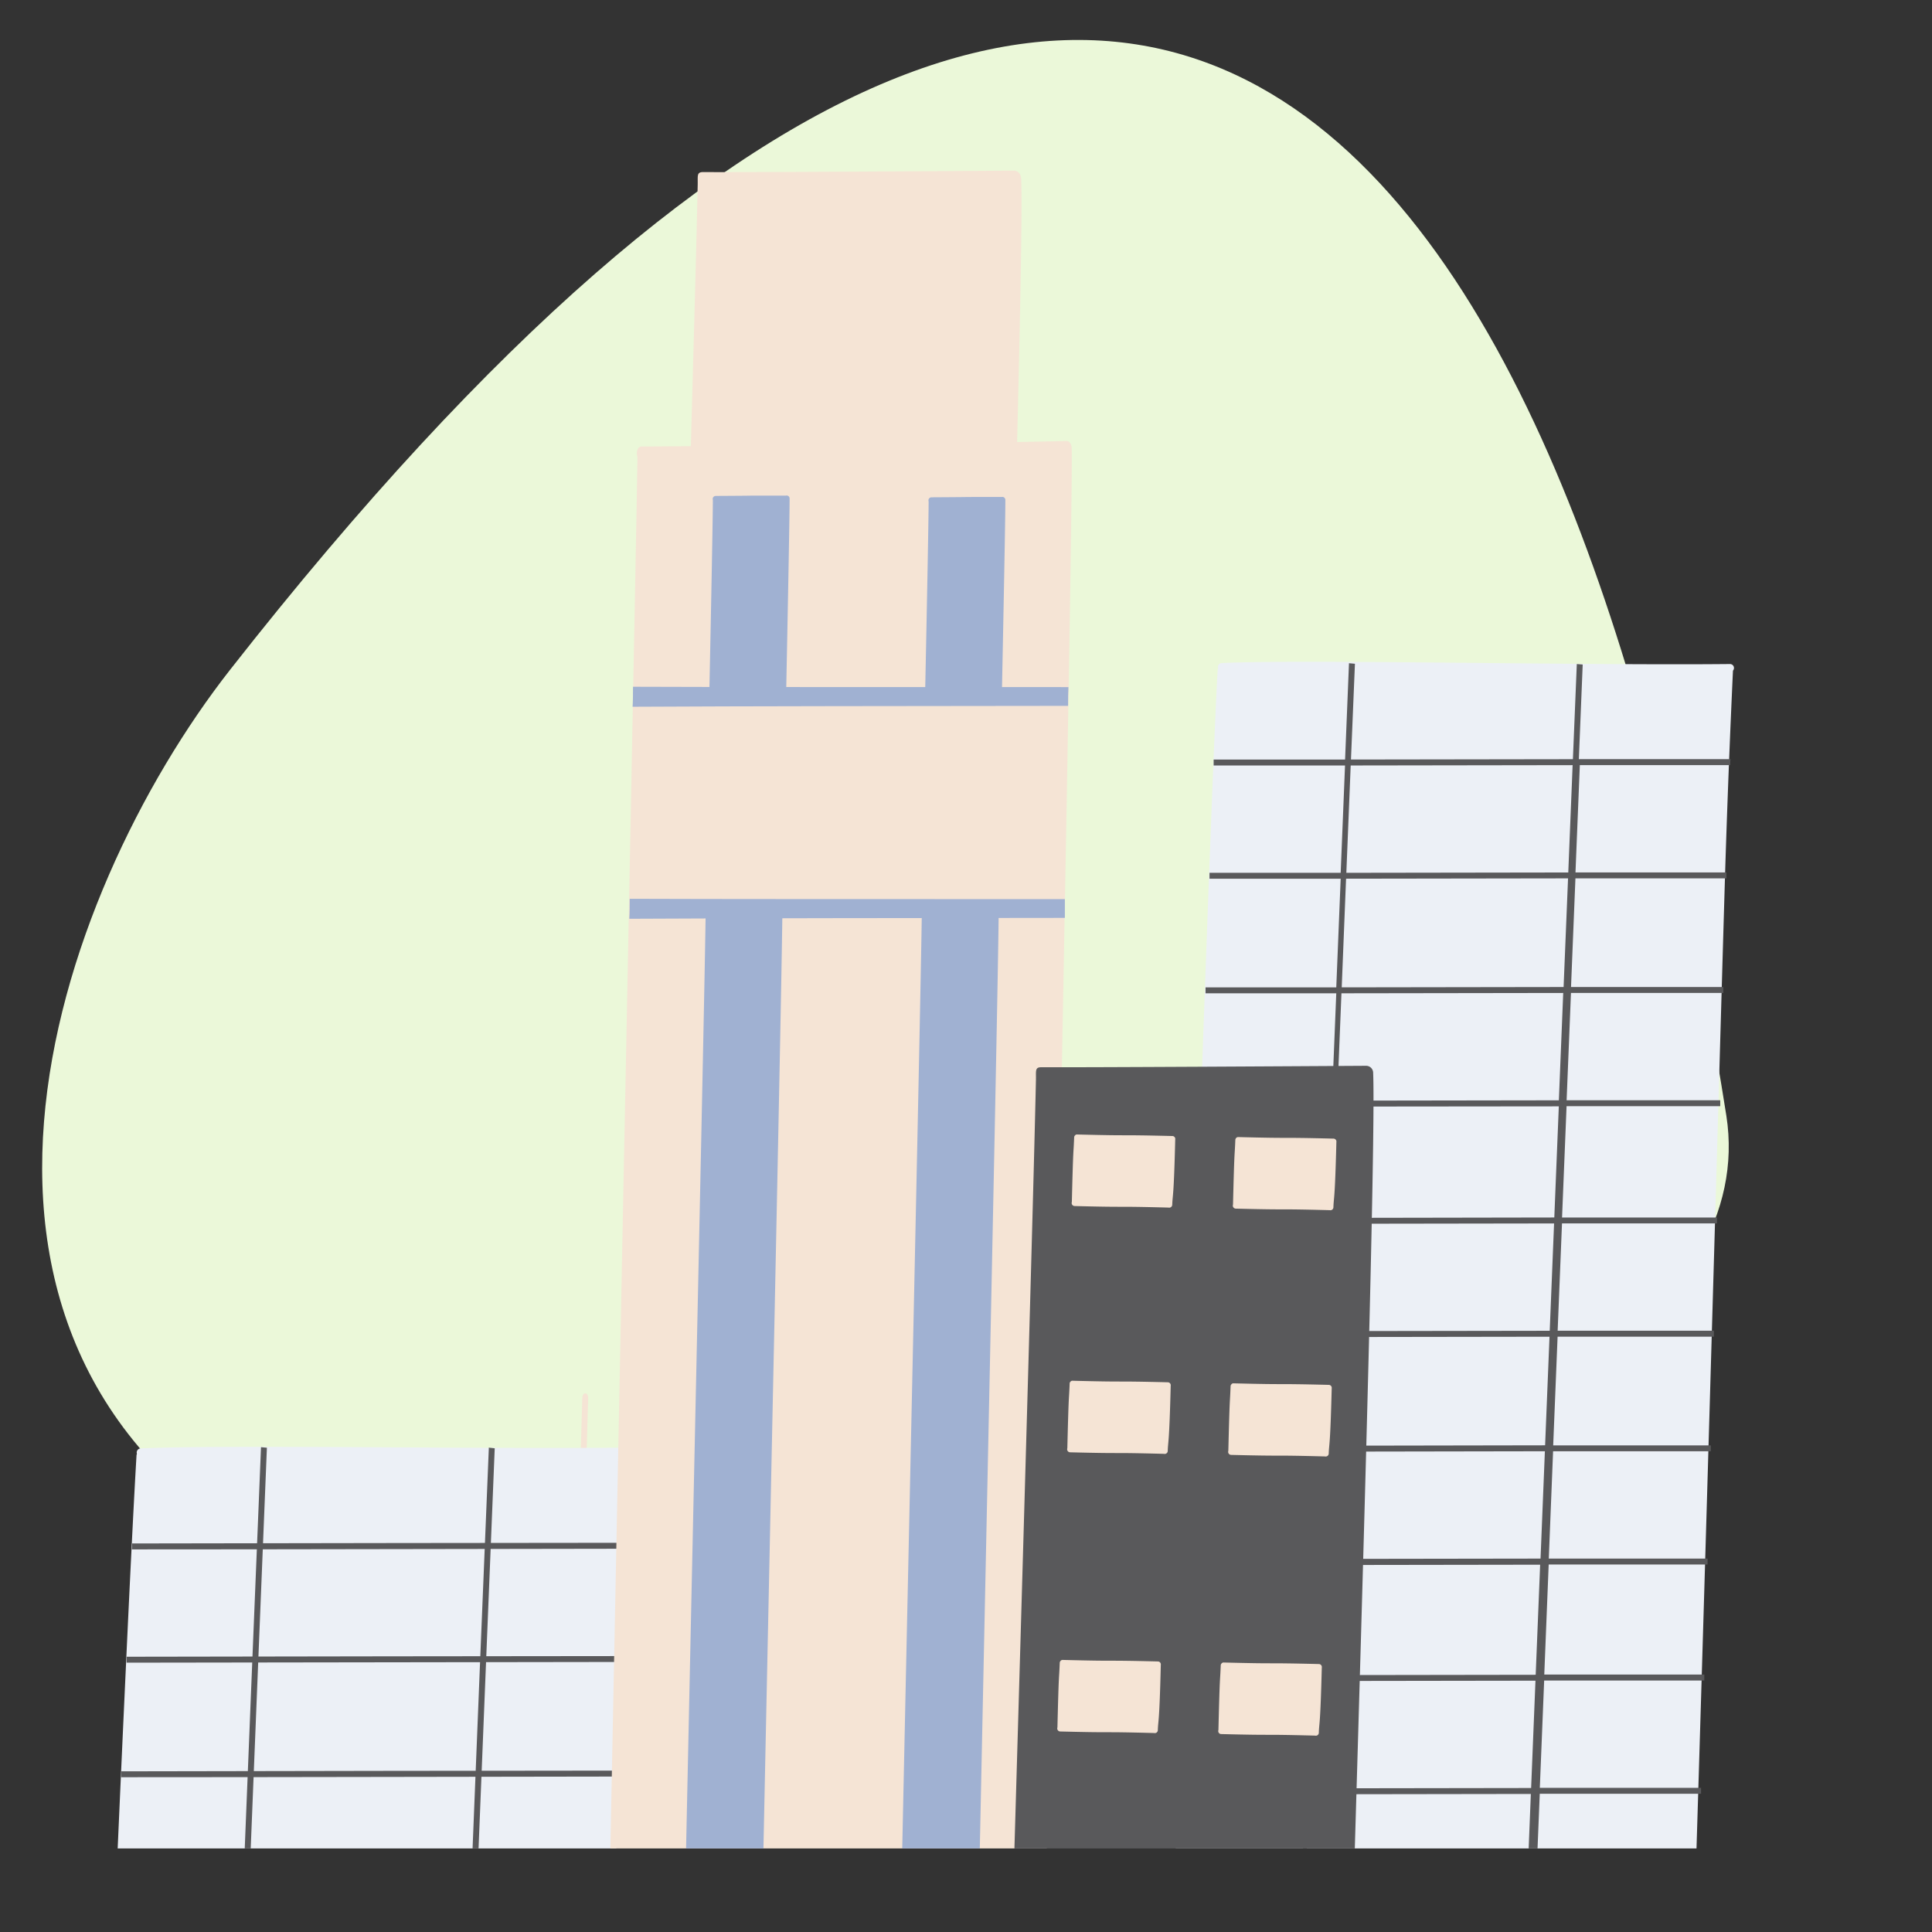 <svg id="Layer_1" data-name="Layer 1" xmlns="http://www.w3.org/2000/svg" xmlns:xlink="http://www.w3.org/1999/xlink" viewBox="0 0 351 351"><rect x="0" y="0" width="351" height="351" fill="#333333" stroke="none"/><defs><style>.cls-1{fill:none;}.cls-2{fill:#ebf8d9;}.cls-3{clip-path:url(#clip-path);}.cls-4{fill:#ecf0f6;}.cls-5{fill:#59595b;}.cls-6{fill:#f5e4d5;}.cls-7{fill:#a0b1d2;}</style><clipPath id="clip-path"><rect class="cls-1" x="15.22" y="19.54" width="316.28" height="316.28"/></clipPath></defs><title>finanzen_illustrations_2019_59</title><path class="cls-2" d="M41.78,121.71c-32,40.87-61.38,124,9.86,162s273.05-10.12,262-81C295.19,85.31,234.67-124.29,41.78,121.71Z"/><g class="cls-3"><path class="cls-4" d="M314.33,120.64c-27.08.28-77.12-.87-92.37-.18a.74.74,0,0,0-.65,1,.8.8,0,0,0-.09.32c-2,33.45-13.36,391.08-13.91,405.77a.72.72,0,0,0,.72.72c31,1.87,25.13,3.52,56.18,3.57,30.51,0,32.61.13,36-1.3,3.14-1.33,12.16-340.59,13.36-376.83q.53-15.94,1.27-31.87a.72.72,0,0,0-.52-1.2Z"/><path class="cls-5" d="M284.92,158.51l-40.32.06c.3-7.4.57-13.95.79-19.5l40.32-.06c-.23,5.54-.49,12.09-.79,19.5Zm-.85,20.81-40.31.06c.28-7.07.55-13.68.79-19.74l40.33-.06c-.25,6.06-.52,12.67-.81,19.74Zm-.83,20.58-40.32.06c.28-6.81.54-13.33.79-19.5L284,180.4c-.25,6.17-.51,12.69-.79,19.5Zm-.86,21.29-40.32.07c.29-7,.56-13.73.82-20.22L283.2,201q-.39,9.75-.82,20.22Zm-.83,20.58-40.32.06q.41-10,.79-19.5l40.32-.06q-.39,9.51-.79,19.5Zm-.84,20.81-40.32.07q.41-10,.8-19.74l40.32-.06q-.39,9.69-.8,19.73Zm-.83,20.58-40.32.06c.26-6.57.53-13.08.79-19.49l40.32-.07q-.39,9.63-.79,19.5ZM279,304.27l-40.32.06c.27-6.72.54-13.41.81-20l40.32-.06c-.27,6.62-.54,13.31-.81,20Zm-.83,20.57-40.32.06q.39-9.76.78-19.5l40.33-.06q-.4,9.72-.79,19.5Zm-.84,20.82-40.32.06q.39-9.86.79-19.74l40.32-.06q-.39,9.87-.79,19.74Zm-.83,20.57-40.33.07q.41-9.69.79-19.5l40.32-.07q-.39,9.81-.78,19.5Zm-.86,21.3-40.32.06q.39-10,.81-20.22l40.32-.06q-.41,10.21-.81,20.22Zm-.83,20.57-40.33.07q.39-9.6.79-19.5l40.32-.06c-.27,6.59-.53,13.1-.78,19.49ZM274,428.92l-40.32.07q.39-9.64.8-19.74l40.32-.07c-.27,6.72-.54,13.32-.8,19.74Zm-.83,20.58-40.32.06q.39-9.44.79-19.5L274,430c-.27,6.69-.53,13.21-.79,19.5Zm-.86,21.29-40.32.06c.26-6.42.53-13.17.82-20.21l40.32-.06c-.29,7-.56,13.79-.82,20.21Zm-.83,20.58-40.32.06c.24-6.05.51-12.58.79-19.5l40.32-.06c-.28,6.92-.55,13.44-.79,19.5Zm-.85,20.81-40.32.07c.24-5.78.51-12.41.8-19.74l40.33-.07c-.3,7.34-.57,14-.81,19.74Zm16.21-374.25c.34-8.37.58-14.3.7-17.2l-1.07-.09c-.12,2.91-.37,8.87-.71,17.29l-40.32.06c.35-8.47.59-14.48.72-17.4l-1.08-.1c-.12,2.94-.37,9-.71,17.5l-23.88,0c0,.35,0,.71,0,1.08l23.87,0c-.22,5.55-.49,12.11-.79,19.5l-23.83,0c0,.35,0,.71,0,1.07l23.83,0c-.25,6.06-.51,12.66-.8,19.74l-23.75,0c0,.36,0,.72,0,1.08l23.75,0c-.25,6.17-.52,12.69-.79,19.5l-23.65,0c0,.36,0,.71,0,1.07l23.64,0c-.26,6.49-.53,13.25-.82,20.22l-23.52,0c0,.36,0,.72,0,1.08l23.52,0q-.37,9.51-.79,19.5l-23.4,0c0,.36,0,.72,0,1.08l23.4,0q-.39,9.69-.8,19.74l-23.27,0,0,1.08,23.26,0q-.39,9.63-.79,19.5l-23.13,0c0,.36,0,.72,0,1.08l23.13,0q-.41,9.94-.81,20l-22.85,0-.06,1.07,22.87,0q-.39,9.72-.79,19.5l-22.84,0c0,.36,0,.72,0,1.08l22.84,0q-.4,9.88-.8,19.74l-22.69,0c0,.36,0,.71,0,1.07l22.68,0q-.39,9.79-.78,19.5l-22.54,0c0,.36,0,.72,0,1.08l22.53,0q-.41,10.22-.81,20.22l-22.38,0c0,.36,0,.72,0,1.07l22.37,0q-.39,9.9-.78,19.5l-22.22,0c0,.36,0,.72,0,1.08l22.21,0q-.4,10.08-.79,19.74l-22.07,0,0,1.07,22.05,0q-.41,10.05-.79,19.5l-21.9,0,0,1.07,21.89,0c-.28,7-.56,13.8-.82,20.21l-20.76,0c0,.35,0,.71,0,1.07l20.77,0c-.28,6.93-.54,13.45-.79,19.5l-20.91,0c0,.36,0,.72,0,1.08l20.92,0c-.3,7.34-.57,14-.8,19.74l-21,0c0,.36,0,.72,0,1.08l21,0c-.28,6.86-.5,12.47-.67,16.59l1.07.11c.17-4.14.4-9.79.68-16.7l40.32-.06c-.33,8-.58,14.32-.76,18.58h1.08c.18-4.28.43-10.6.76-18.59l30.11,0c0-.36,0-.71.06-1.08l-30.13,0c.24-5.78.5-12.41.8-19.74l30.28,0c0-.35,0-.71.05-1.07-8.39,0-18.9,0-30.28,0,.24-6.06.51-12.58.78-19.5,11.41,0,21.93,0,30.3,0,0-.36,0-.72.05-1.08l-30.3,0c.26-6.42.53-13.18.82-20.22l30.24,0c0-.36,0-.72,0-1.08-8.18,0-18.72,0-30.24,0,.25-6.29.52-12.81.79-19.5l30.14,0c0-.36,0-.72,0-1.08l-30.14,0q.39-9.65.8-19.74l30,0c0-.36,0-.72,0-1.08l-30,.05q.39-9.6.79-19.51l29.86,0c0-.36,0-.72,0-1.08l-29.86,0q.4-10,.82-20.22l29.69,0,0-1.08-29.68,0q.39-9.69.79-19.5l29.5,0,0-1.08-29.49,0c.27-6.56.54-13.15.8-19.73l29.3,0,0-1.08-29.29,0q.41-9.76.79-19.5l29.09,0,0-1.08-29.07,0c.27-6.71.54-13.4.8-20l28.87,0,0-1.07-28.85,0q.39-9.86.78-19.5l28.65,0,0-1.07c-7.68,0-17.64,0-28.63,0,.27-6.69.54-13.29.8-19.75l28.4,0,0-1.08-28.39,0c.27-6.65.53-13.17.79-19.5l28.16,0,0-1.07-28.15,0c.28-7,.55-13.73.82-20.22l27.92,0,0-1.08-27.91,0q.42-10.23.79-19.5l27.68,0,0-1.07-27.67,0c.29-7.08.56-13.68.8-19.74l27.44,0c0-.37,0-.73,0-1.08l-27.43,0c.3-7.4.56-13.95.79-19.5l27.32,0c0-.36,0-.72.05-1.08l-27.33,0Z"/><path class="cls-6" d="M185.47,32.25A1.29,1.29,0,0,0,184.21,31c-11.62.08-48.56.32-56.45.26-1.12,0-1,.54-1,2a.59.59,0,0,0,0,.13c-.66,31.49-5,176.29-5.49,193.82a1.24,1.24,0,0,0,1.14,1.71c29.26-.43,48.68,0,57-.6a1.28,1.28,0,0,0,1.26-1.26c-.15-3.32,5.58-178.07,4.85-194.75Z"/><path class="cls-6" d="M105.48,264.51l.31-10.52c0-.48.26-.87.55-.86h0c.3,0,.54.4.52.89l-.31,10.52c0,.48-.26.87-.55.87h0c-.3,0-.54-.41-.52-.9Z"/><path class="cls-4" d="M114,263c-27.07.28-73.21-.55-88.46.14a.75.75,0,0,0-.66,1,.66.66,0,0,0-.08.32c-2,33.45-7.89,175.58-8.44,190.27a.73.73,0,0,0,.72.72c31,1.86,21.23,3.2,52.28,3.25,30.51,0,32.6.13,36-1.3,3.14-1.33,6.69-125.09,7.89-161.33q.53-15.93,1.28-31.87A.72.72,0,0,0,114,263Z"/><path class="cls-5" d="M17.55,426.73c30.87-.05,68-.11,90.85-.13l.06-1.08c-22.83,0-60,.09-90.87.13,0,.36,0,.72,0,1.08Zm1.75-41.4c31,0,68.18-.1,91-.12,0-.36,0-.72,0-1.08-22.77,0-60,.08-91,.13,0,.36,0,.72,0,1.07Zm1.81-41.87,90.67-.13,0-1.07c-23.33,0-60.23.08-90.66.12,0,.36,0,.72,0,1.08ZM23,302.07c30.26-.05,66.85-.11,90.14-.13,0-.36,0-.72,0-1.07-23.27,0-59.87.08-90.13.12L23,302.07Zm65.81-39C87.52,293.43,82,432.68,81,455.87l1.08.08c1-23.18,6.54-162.42,7.8-192.83L88.78,263Zm-41.39-.15c-1.27,30.4-6.83,169.65-7.8,192.84l1.07.08c1-23.17,6.54-162.41,7.8-192.82l-1.07-.1ZM22,322.88c30.43,0,67.21-.1,90.43-.12l0-1.08c-23.19,0-60,.08-90.41.13L22,322.88Zm-3.61,83.27c31.05,0,68.3-.11,91-.13,0-.35,0-.71,0-1.07-22.67,0-59.93.08-91,.12,0,.36,0,.72-.05,1.08ZM24,280.41c0,.36,0,.72-.05,1.08,30.28,0,66.76-.1,89.89-.12,0-.36,0-.72,0-1.08-23.11,0-59.59.08-89.88.12Zm-3.82,84.35c31-.05,68.21-.11,90.86-.13,0-.36,0-.71,0-1.07-22.63,0-59.81.07-90.85.12,0,.36,0,.72-.05,1.08Z"/><path class="cls-6" d="M194.69,81.37c0-.67-.41-1.26-.91-1.25-20,.49-71.5,1-77.23,1-.81,0-1,1.2-.74,1.94,0,0,0,.09,0,.14-.46,31.48-11,557.38-11.35,574.92-.18.74.09,1.72.83,1.7,21.24-.4,71.58-.73,77.62-1.29a1.15,1.15,0,0,0,.9-1.26c-.1-3.32,11.43-559.17,10.89-575.86Z"/><path class="cls-7" d="M141.49,163.86c-10.72,0-1.93,0-12.77.06a.55.55,0,0,0-.51.73c0,10.68-4.76,220.4-4.72,231.28a.48.48,0,0,0,.13.34.45.45,0,0,0,.4.2c11,0,2,0,13-.06a.53.53,0,0,0,.53-.62c0-10.86,4.64-220.49,4.6-231.41a.53.53,0,0,0-.66-.52Zm39.27,0c-10.72,0-1.93,0-12.77.06a.55.55,0,0,0-.51.73c0,10.68-4.76,220.4-4.72,231.28a.48.48,0,0,0,.13.34.47.47,0,0,0,.4.2c11,0,2.05,0,13-.06a.53.53,0,0,0,.53-.62c0-10.86,4.64-220.49,4.6-231.41a.53.53,0,0,0-.66-.52Zm-5,232.86c-10,0-1.8,0-11.91,0,0-10.09,4.76-220.28,4.73-230.4,9.95,0,1.76,0,11.79-.06,0,10.07-4.64,220.26-4.61,230.41Zm5.68-231a.53.53,0,0,0-.66-.52c-10.72,0-1.93,0-12.77.06a.55.55,0,0,0-.51.73c0,10.68-4.76,220.4-4.72,231.27a.48.48,0,0,0,.13.35.47.47,0,0,0,.4.2c11,0,2.06,0,13-.06a.53.53,0,0,0,.52-.62c0-10.86,4.64-220.49,4.6-231.41Z"/><path class="cls-7" d="M181,127.07l.59,0L182,127c.4-19.74.66-33.59.65-36.19a.54.54,0,0,0-.66-.52c-10.71,0-1.93,0-12.77.06a.55.55,0,0,0-.51.73c0,2.54-.25,16.34-.66,36l1.08,0h0"/><path class="cls-7" d="M141.71,126.15l1,0h.11c.39-19.42.64-33,.63-35.59a.53.53,0,0,0-.66-.52h0c-10.71,0-1.93,0-12.77.06a.55.55,0,0,0-.51.73c0,2.55-.25,16.49-.67,36.36.27,0,.53,0,.8,0h.28"/><path class="cls-5" d="M249.47,194.88a1.28,1.28,0,0,0-1.26-1.25c-11.62.07-51.07.31-59,.26-1.13,0-1,.54-1,2a.51.51,0,0,0,0,.13c-.67,31.49-5,176.28-5.49,193.82a1.23,1.23,0,0,0,1.13,1.71c29.27-.43,51.2,0,59.51-.61a1.27,1.27,0,0,0,1.26-1.26c-.15-3.31,5.58-178.06,4.85-194.75Z"/><path class="cls-6" d="M242.27,206.86c-10.94-.27-6.35,0-17.3-.28a.47.47,0,0,0-.41.19.52.52,0,0,0-.13.34c-.14,3.56-.16,1-.42,11.73a.55.55,0,0,0,.49.74c10.84.27,6.36,0,17.07.28a.55.55,0,0,0,.68-.51c.06-1.93.27-1,.54-11.85a.54.54,0,0,0-.52-.64ZM213,206.39c-10.95-.27-6.36,0-17.3-.28a.44.44,0,0,0-.41.19.46.46,0,0,0-.14.34c-.14,3.56-.16,1.05-.42,11.73a.55.55,0,0,0,.49.74c10.84.27,6.37,0,17.07.28a.55.55,0,0,0,.68-.51c.06-1.93.28-1,.54-11.85a.53.53,0,0,0-.51-.64Z"/><path class="cls-6" d="M241.42,251.6c-10.94-.27-6.35,0-17.3-.28a.45.45,0,0,0-.41.19.51.51,0,0,0-.14.34c-.13,3.56-.15,1.05-.41,11.73a.55.55,0,0,0,.49.74c10.84.27,6.36,0,17.07.28a.55.55,0,0,0,.68-.51c.06-1.93.27-1,.54-11.85a.54.54,0,0,0-.52-.64Zm-29.25-.47c-10.94-.27-6.35,0-17.3-.28a.45.45,0,0,0-.41.19.46.46,0,0,0-.13.34c-.14,3.56-.16,1.05-.42,11.73a.55.55,0,0,0,.49.74c10.84.27,6.36,0,17.07.28a.55.55,0,0,0,.68-.51c.06-1.93.27-1,.54-11.85a.54.54,0,0,0-.52-.64Z"/><path class="cls-6" d="M239.63,302.32c-10.95-.27-6.36,0-17.31-.28a.46.46,0,0,0-.4.19.49.49,0,0,0-.14.35c-.14,3.56-.16,1-.42,11.73a.54.54,0,0,0,.49.73c10.84.27,6.36,0,17.07.28a.54.54,0,0,0,.68-.5c.06-1.94.27-1,.54-11.86a.54.54,0,0,0-.51-.64Zm-29.25-.47c-10.94-.27-6.36,0-17.3-.28a.47.47,0,0,0-.41.19.53.53,0,0,0-.14.35c-.14,3.56-.16,1-.42,11.72a.55.55,0,0,0,.49.74c10.84.27,6.37,0,17.08.28a.54.54,0,0,0,.67-.5c.06-1.94.28-1,.54-11.86a.54.54,0,0,0-.51-.64Z"/><path class="cls-7" d="M115,124.77c0,1.19,0,2.4-.07,3.63,20.14-.11,50.25-.13,79.12-.16,0-1.16,0-2.29.06-3.41-33.18,0-65.26,0-79.11-.06Z"/><path class="cls-7" d="M114.4,163.29c0,1.19,0,2.4-.07,3.63,20.14-.11,50.26-.13,79.13-.16,0-1.16,0-2.29,0-3.41-33.18,0-65.26,0-79.11-.06Z"/></g></svg>
